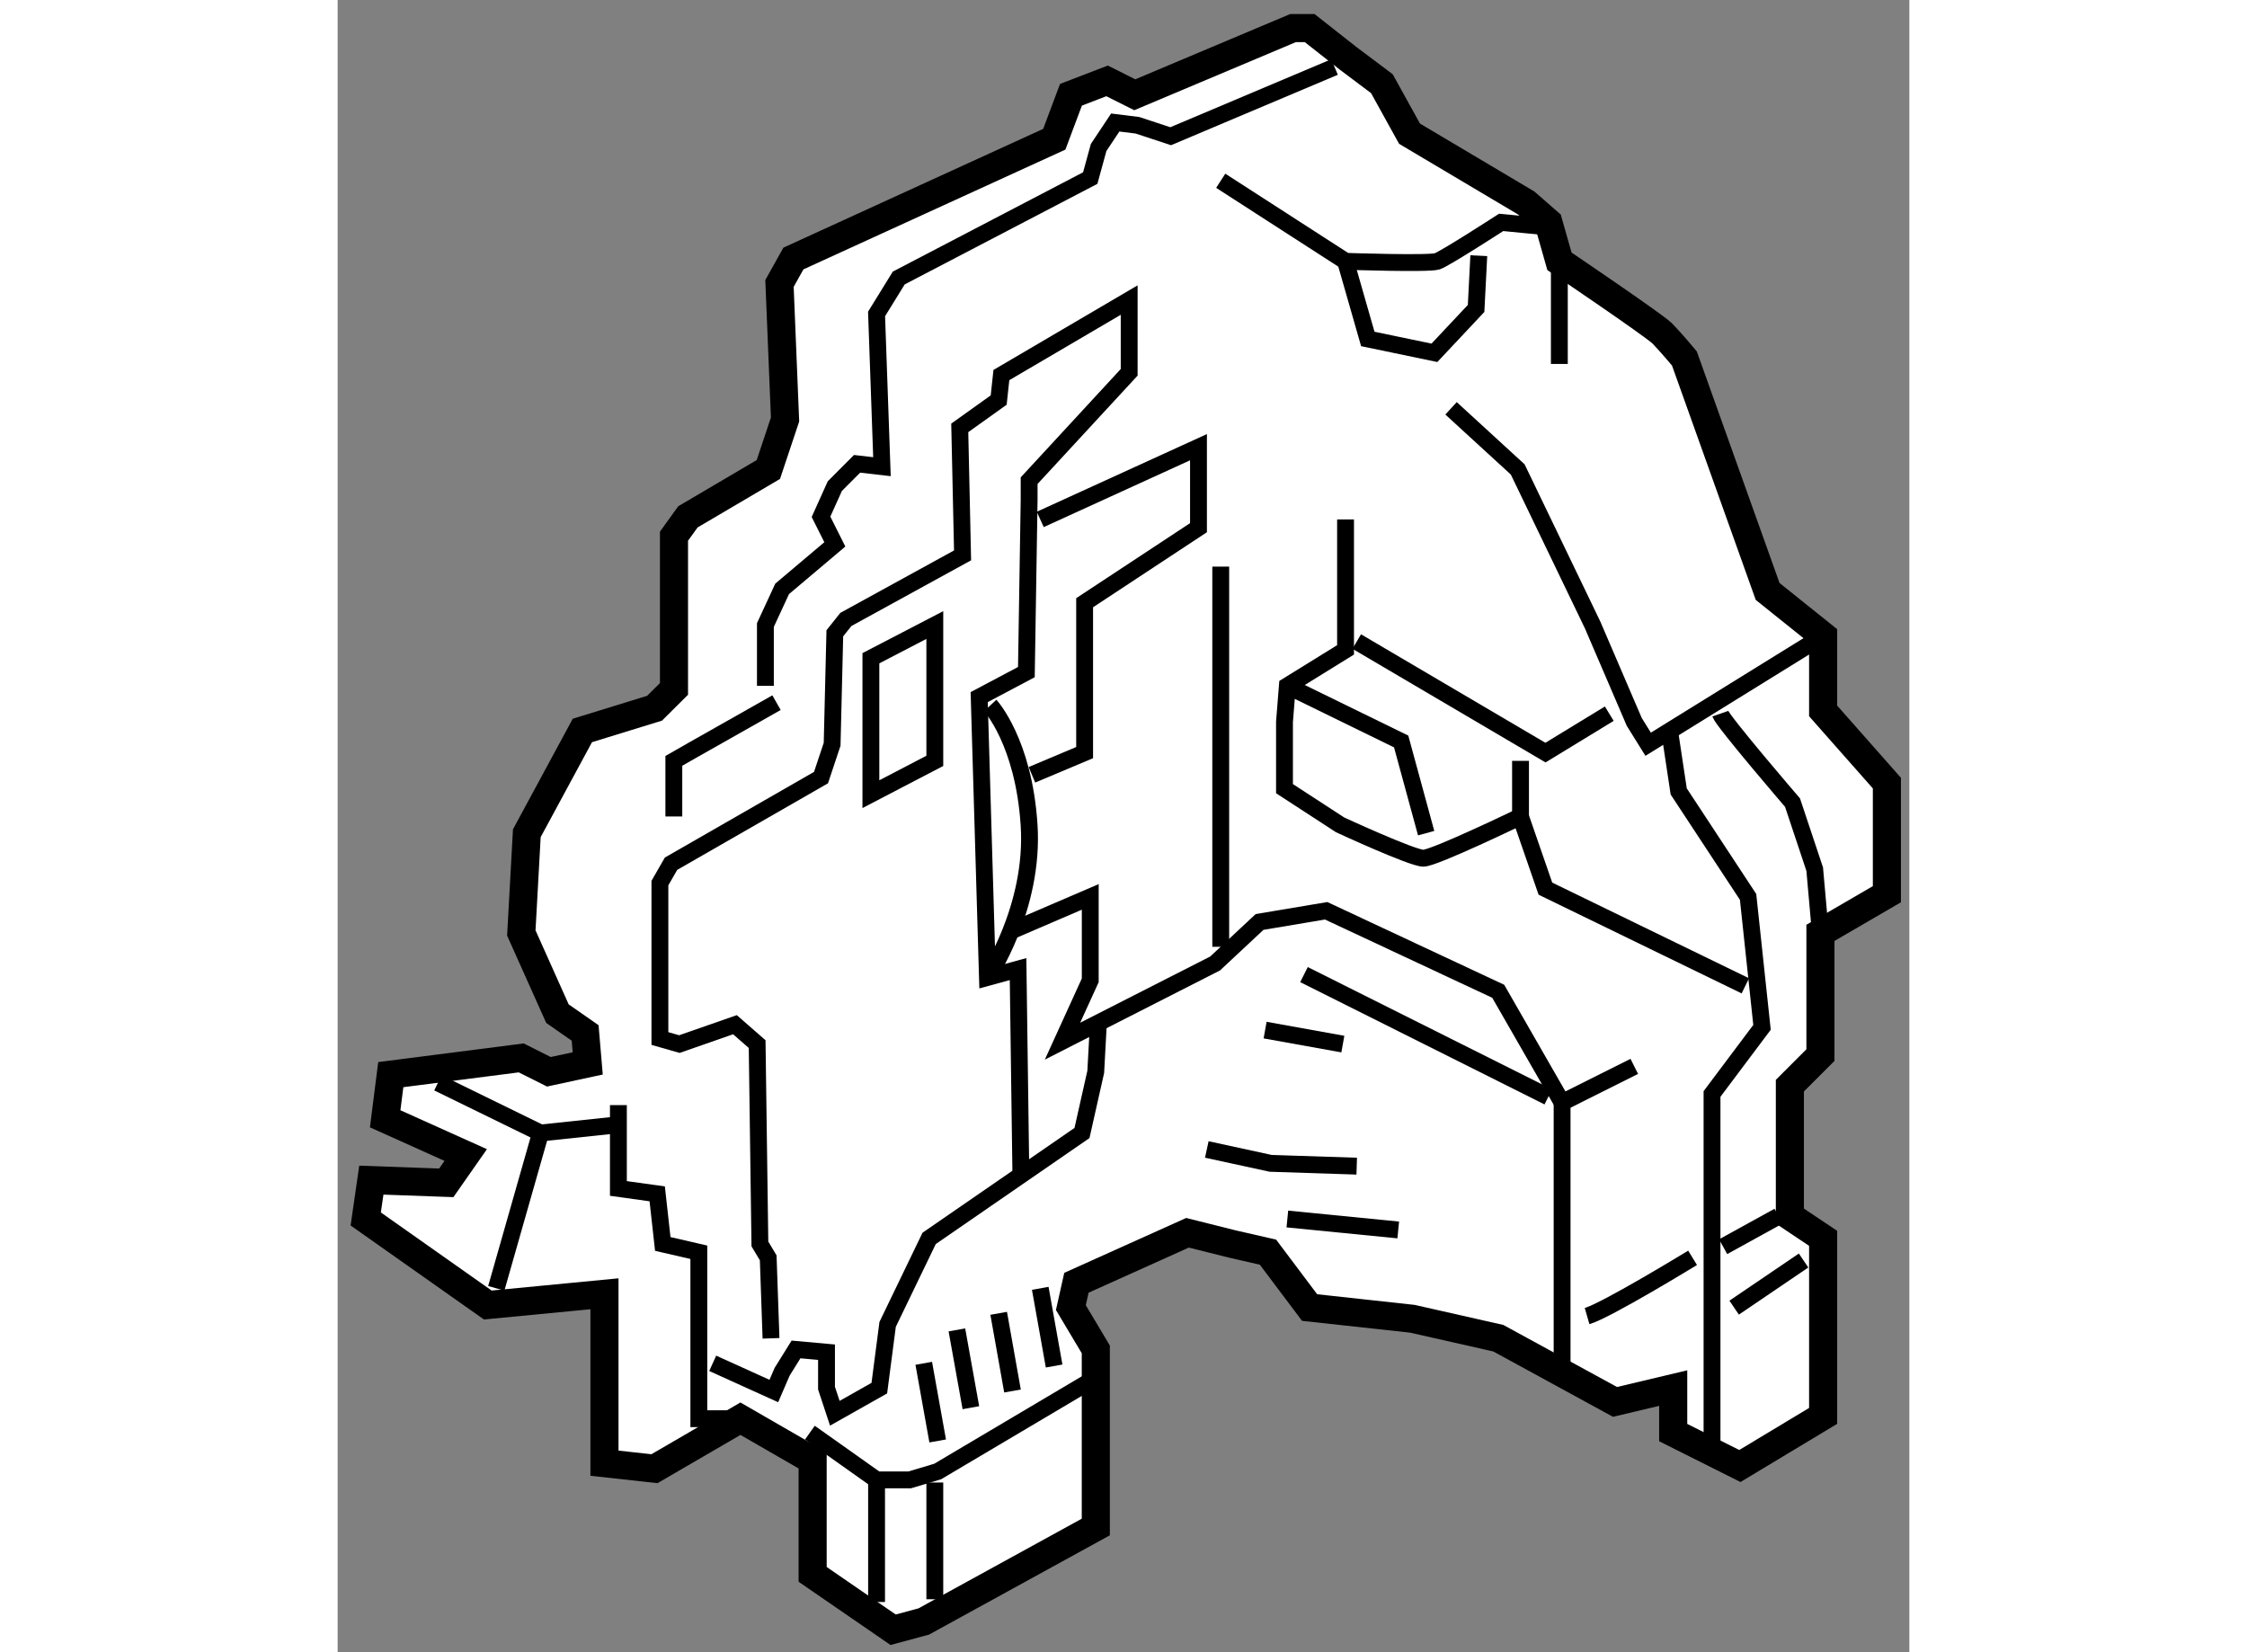 <?xml version="1.0" encoding="utf-8"?>
<!-- Generator: Adobe Illustrator 15.1.0, SVG Export Plug-In . SVG Version: 6.00 Build 0)  -->
<!DOCTYPE svg PUBLIC "-//W3C//DTD SVG 1.1//EN" "http://www.w3.org/Graphics/SVG/1.1/DTD/svg11.dtd">
<svg version="1.1" xmlns="http://www.w3.org/2000/svg" xmlns:xlink="http://www.w3.org/1999/xlink" x="0px" y="0px" width="244.8px"
	 height="180px" viewBox="170.457 115.268 27.98 29.413" enable-background="new 0 0 244.8 180" xml:space="preserve">
	
<rect x="170.457" y="115.268" width="27.98" height="29.413" fill="#808080" stroke="none"/>
	
<g><path fill="#FFFFFF" stroke="#000000" stroke-width="0.5" d="M174.909,134.199l-0.691,0.149l-0.493-0.247l-2.322,0.298l-0.1,0.786
				l1.434,0.645l-0.346,0.495l-1.334-0.048l-0.1,0.691l2.173,1.532l2.077-0.2v3.016l0.89,0.098l1.531-0.89l1.285,0.741v2.03
				l1.433,0.986l0.545-0.147l3.063-1.682v-3.162l-0.444-0.744l0.099-0.442l1.978-0.89l0.789,0.198l0.643,0.147l0.741,0.986l1.83,0.2
				l1.53,0.346l2.077,1.134l1.036-0.246v0.792l1.187,0.595l1.482-0.892v-3.161l-0.592-0.396v-2.322l0.544-0.544v-2.176l1.183-0.688
				v-1.978l-1.135-1.285v-1.335l-0.988-0.792l-1.482-4.148c0,0-0.248-0.297-0.395-0.446c-0.148-0.147-1.829-1.283-1.829-1.283
				l-0.197-0.693l-0.396-0.346l-2.076-1.233l-0.492-0.89l-0.594-0.446l-0.692-0.544h-0.296l-2.817,1.187l-0.493-0.247l-0.643,0.247
				l-0.297,0.792l-4.644,2.123l-0.248,0.444l0.099,2.422l-0.297,0.89l-1.432,0.843l-0.248,0.344v2.719l-0.346,0.344l-1.285,0.396
				l-0.989,1.829l-0.098,1.776l0.643,1.436l0.493,0.344L174.909,134.199z"></path><polyline fill="none" stroke="#000000" stroke-width="0.3" points="178.172,139.093 178.122,137.66 177.974,137.413 
				177.925,133.855 177.53,133.51 176.541,133.855 176.194,133.756 176.194,130.989 176.392,130.644 179.062,129.111 179.26,128.517 
				179.308,126.542 179.505,126.295 181.582,125.155 181.532,122.885 182.225,122.39 182.273,121.945 184.548,120.61 
				184.548,121.896 182.767,123.825 182.767,124.169 182.718,127.233 181.878,127.678 182.025,132.669 182.57,132.52 182.62,136.178 
						"></polyline><polyline fill="none" stroke="#000000" stroke-width="0.3" points="188.204,116.461 185.287,117.693 184.695,117.498 
				184.3,117.449 184.004,117.894 183.855,118.438 180.446,120.217 180.051,120.857 180.147,123.576 179.704,123.525 
				179.308,123.922 179.062,124.468 179.308,124.959 178.37,125.751 178.072,126.395 178.072,127.478 		"></polyline><path fill="none" stroke="#000000" stroke-width="0.3" d="M186.178,118.486l2.223,1.434c0,0,1.483,0.05,1.631,0
				c0.147-0.051,1.138-0.693,1.138-0.693l1.037,0.101"></path><polyline fill="none" stroke="#000000" stroke-width="0.3" points="173.281,138.203 174.069,135.438 172.242,134.545 		"></polyline><polyline fill="none" stroke="#000000" stroke-width="0.3" points="175.455,134.941 175.455,136.425 176.146,136.521 
				176.245,137.413 176.887,137.561 176.887,140.524 177.628,140.524 		"></polyline><polyline fill="none" stroke="#000000" stroke-width="0.3" points="177.134,139.538 178.222,140.031 178.37,139.688 
				178.617,139.291 179.16,139.34 179.16,139.98 179.308,140.427 180.1,139.98 180.248,138.845 180.987,137.314 183.708,135.438 
				183.953,134.349 184.004,133.408 		"></polyline><line fill="none" stroke="#000000" stroke-width="0.3" x1="174.069" y1="135.438" x2="175.504" y2="135.286"></line><polyline fill="none" stroke="#000000" stroke-width="0.3" points="176.442,129.803 176.442,128.813 176.787,128.616 
				178.27,127.777 		"></polyline><polygon fill="none" stroke="#000000" stroke-width="0.3" points="179.95,126.986 179.95,129.406 181.088,128.813 
				181.088,126.395 		"></polygon><polyline fill="none" stroke="#000000" stroke-width="0.3" points="182.965,124.515 185.782,123.229 185.782,124.662 
				183.755,125.998 183.755,128.666 182.817,129.061 		"></polyline><path fill="none" stroke="#000000" stroke-width="0.3" d="M182.074,127.827c0,0,0.595,0.641,0.692,2.123
				c0.099,1.483-0.741,2.719-0.741,2.719"></path><polyline fill="none" stroke="#000000" stroke-width="0.3" points="182.471,131.83 183.855,131.235 183.855,132.72 
				183.361,133.803 186.078,132.42 186.869,131.681 188.055,131.482 191.118,132.915 192.255,134.895 193.54,134.252 		"></polyline><line fill="none" stroke="#000000" stroke-width="0.3" x1="187.66" y1="132.618" x2="192.009" y2="134.795"></line><line fill="none" stroke="#000000" stroke-width="0.3" x1="186.178" y1="125.355" x2="186.178" y2="132.123"></line><polyline fill="none" stroke="#000000" stroke-width="0.3" points="178.864,140.772 180.051,141.613 180.642,141.613 
				181.139,141.464 183.805,139.884 		"></polyline><line fill="none" stroke="#000000" stroke-width="0.3" x1="180.051" y1="141.613" x2="180.051" y2="143.787"></line><line fill="none" stroke="#000000" stroke-width="0.3" x1="181.088" y1="141.66" x2="181.088" y2="143.738"></line><line fill="none" stroke="#000000" stroke-width="0.3" x1="181.139" y1="140.92" x2="180.891" y2="139.538"></line><line fill="none" stroke="#000000" stroke-width="0.3" x1="181.73" y1="140.328" x2="181.481" y2="138.943"></line><line fill="none" stroke="#000000" stroke-width="0.3" x1="182.471" y1="140.031" x2="182.225" y2="138.648"></line><line fill="none" stroke="#000000" stroke-width="0.3" x1="183.212" y1="139.586" x2="182.965" y2="138.203"></line><polyline fill="none" stroke="#000000" stroke-width="0.3" points="190.278,122.537 191.465,123.625 192.799,126.395 
				193.54,128.12 193.787,128.517 196.9,126.59 		"></polyline><polyline fill="none" stroke="#000000" stroke-width="0.3" points="188.4,119.92 188.796,121.302 189.982,121.549 
				190.724,120.759 190.772,119.82 		"></polyline><line fill="none" stroke="#000000" stroke-width="0.3" x1="192.206" y1="119.92" x2="192.206" y2="121.747"></line><path fill="none" stroke="#000000" stroke-width="0.3" d="M188.4,124.515v2.322l-1.036,0.641l-0.051,0.643v1.187l0.99,0.644
				c0,0,1.284,0.594,1.482,0.594c0.196,0,1.729-0.741,1.729-0.741l0.444,1.283l3.559,1.73"></path><polyline fill="none" stroke="#000000" stroke-width="0.3" points="194.182,128.369 194.331,129.357 195.566,131.235 
				195.814,133.557 194.924,134.743 194.924,141.316 		"></polyline><line fill="none" stroke="#000000" stroke-width="0.3" x1="195.318" y1="138.547" x2="196.554" y2="137.708"></line><line fill="none" stroke="#000000" stroke-width="0.3" x1="192.255" y1="134.895" x2="192.255" y2="139.637"></line><polyline fill="none" stroke="#000000" stroke-width="0.3" points="185.93,135.731 187.067,135.978 188.599,136.028 		"></polyline><line fill="none" stroke="#000000" stroke-width="0.3" x1="187.364" y1="136.969" x2="189.338" y2="137.164"></line><line fill="none" stroke="#000000" stroke-width="0.3" x1="186.968" y1="133.606" x2="188.352" y2="133.855"></line><polyline fill="none" stroke="#000000" stroke-width="0.3" points="187.364,127.478 189.39,128.468 189.835,130.1 		"></polyline><polyline fill="none" stroke="#000000" stroke-width="0.3" points="188.599,126.689 191.959,128.666 193.095,127.973 		"></polyline><line fill="none" stroke="#000000" stroke-width="0.3" x1="191.515" y1="129.803" x2="191.515" y2="128.813"></line><path fill="none" stroke="#000000" stroke-width="0.3" d="M195.071,127.973c0.051,0.147,1.286,1.583,1.286,1.583l0.395,1.185
				l0.101,1.136"></path><path fill="none" stroke="#000000" stroke-width="0.3" d="M192.7,138.697c0.346-0.1,1.878-1.037,1.878-1.037"></path><line fill="none" stroke="#000000" stroke-width="0.3" x1="195.122" y1="137.462" x2="196.109" y2="136.918"></line></g>


</svg>